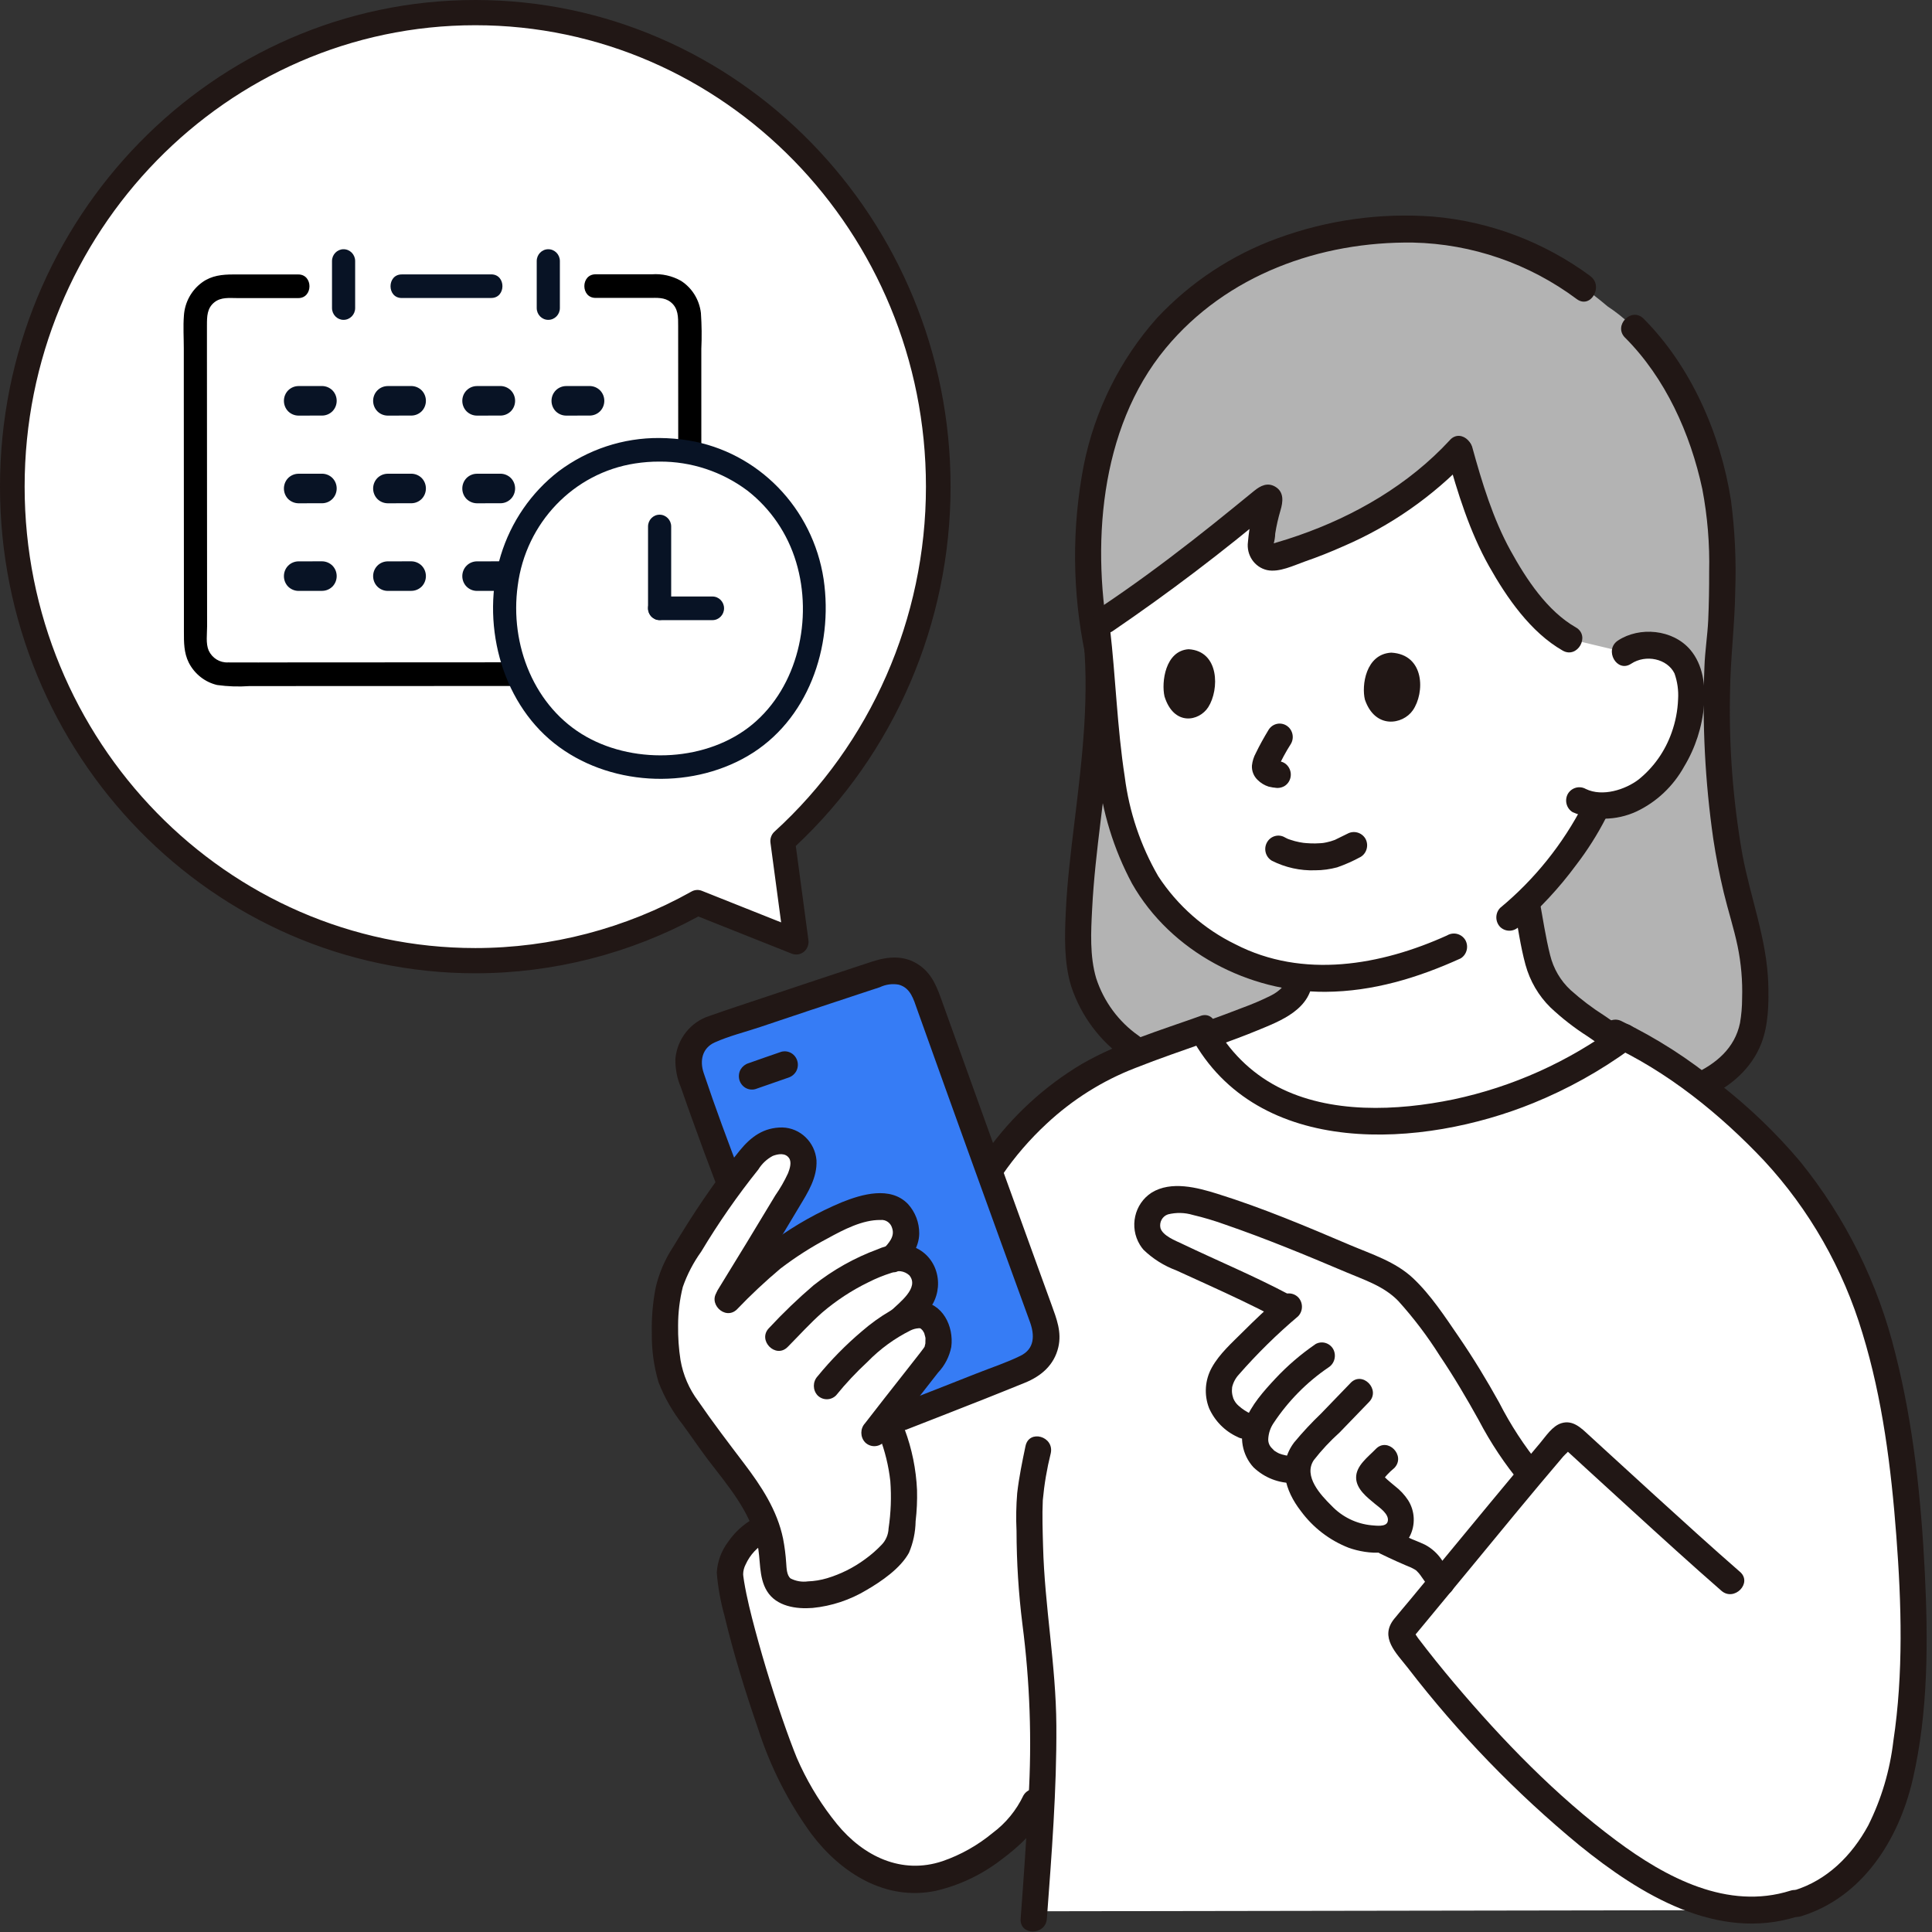 <svg width="52" height="52" viewBox="0 0 52 52" fill="none" xmlns="http://www.w3.org/2000/svg">
<rect x="0" y="0" width="52" height="52" fill="#333333" stroke="none"/>
<g clip-path="url(#clip0_1401_466)">
<path d="M45.39 29.372C47.165 28.746 47.212 27.641 47.237 26.997C47.272 26.205 47.167 25.414 46.928 24.659C46.633 23.623 46.096 21.521 46.231 17.819C46.382 16.752 46.359 15.199 46.345 14.601C46.287 12.184 45 9.376 43.273 8.25C41.193 6.494 39.3 6.082 37.408 6.178C34.725 6.316 32.567 7.377 31.121 9.122C30.286 10.128 29.686 11.592 29.456 12.896C29.23 14.408 29.257 15.948 29.536 17.45C29.756 20.355 28.873 23.405 29.047 25.782C29.1 26.538 29.452 27.451 30.462 28.186C30.462 28.186 34.032 29.323 35.562 29.323C37.639 29.323 45.389 29.372 45.389 29.372H45.39Z" fill="#B3B3B3"/>
<path d="M29.867 20.508C29.858 20.43 29.849 20.352 29.843 20.273C29.741 19.212 29.657 18.059 29.523 16.906L29.515 16.847L29.77 16.674C29.876 16.602 30.043 16.5 30.181 16.404C31.448 15.531 32.808 14.452 34.067 13.415C34.095 13.39 34.138 13.393 34.161 13.422C34.176 13.441 34.181 13.467 34.172 13.49C34.046 13.87 33.967 14.264 33.934 14.664C33.921 14.834 34.045 14.983 34.211 14.997C34.246 14.999 34.282 14.997 34.317 14.987C36.245 14.448 38.049 13.44 39.278 12.096C39.494 12.876 39.754 13.644 40.057 14.393C40.406 15.242 41.356 16.71 42.239 17.199L43.725 17.553C43.968 17.389 44.264 17.326 44.55 17.378C44.92 17.411 45.244 17.646 45.397 17.992C45.639 18.556 45.503 19.517 45.219 20.086C44.977 20.641 44.579 21.109 44.075 21.431C43.742 21.604 43.371 21.687 42.997 21.672C42.957 21.754 42.92 21.829 42.92 21.829C42.779 22.12 42.449 22.629 42.449 22.629C42.054 23.225 41.598 23.777 41.087 24.274C41.154 24.632 41.221 24.99 41.288 25.349C41.331 25.63 41.402 25.907 41.503 26.174C41.796 26.882 42.532 27.316 43.153 27.748L43.556 28.029C41.657 29.395 39.397 30.138 37.076 30.159C36.156 30.186 35.24 30.012 34.39 29.651C33.581 29.277 32.904 28.657 32.45 27.875C33.015 27.667 33.635 27.443 34.029 27.261C34.453 27.108 34.992 26.815 34.981 26.299C33.798 26.163 32.683 25.658 31.791 24.85C30.599 23.827 30.065 22.254 29.867 20.507L29.867 20.508Z" fill="white"/>
<path d="M43.739 9.088C44.821 10.171 45.497 11.665 45.818 13.164C45.958 13.898 46.019 14.646 46.002 15.394C46.003 15.826 45.996 16.258 45.977 16.69C45.957 17.111 45.889 17.531 45.875 17.952C45.813 19.496 45.893 21.043 46.112 22.572C46.185 23.058 46.28 23.541 46.394 24.02C46.511 24.505 46.666 24.979 46.768 25.467C46.863 25.929 46.904 26.401 46.889 26.873C46.889 27.096 46.87 27.317 46.832 27.536C46.691 28.212 46.192 28.629 45.584 28.912C45.418 29.014 45.361 29.234 45.458 29.406C45.559 29.574 45.771 29.631 45.94 29.536C46.583 29.236 47.136 28.771 47.404 28.089C47.6 27.588 47.609 27.004 47.593 26.472C47.555 25.284 47.115 24.166 46.898 23.007C46.644 21.566 46.532 20.101 46.564 18.637C46.574 17.727 46.691 16.825 46.704 15.913C46.734 15.095 46.695 14.276 46.589 13.465C46.311 11.678 45.511 9.854 44.237 8.577C43.912 8.252 43.413 8.762 43.738 9.088L43.739 9.088Z" fill="#211715"/>
<path d="M29.134 16.933C29.341 18.662 29.129 20.398 28.921 22.114C28.823 22.919 28.724 23.725 28.686 24.536C28.655 25.199 28.635 25.908 28.832 26.549C29.096 27.343 29.606 28.027 30.285 28.497C30.453 28.596 30.668 28.539 30.767 28.367C30.861 28.194 30.805 27.977 30.64 27.873C30.108 27.499 29.708 26.957 29.504 26.33C29.328 25.735 29.363 25.078 29.395 24.464C29.475 22.882 29.762 21.32 29.875 19.741C29.953 18.806 29.94 17.865 29.839 16.932C29.834 16.735 29.679 16.578 29.487 16.572C29.293 16.572 29.135 16.734 29.134 16.932L29.134 16.933Z" fill="#211715"/>
<path d="M34.229 23.165C34.593 23.349 34.995 23.439 35.401 23.424C35.599 23.424 35.797 23.396 35.989 23.345C36.207 23.269 36.419 23.175 36.622 23.064C36.79 22.963 36.846 22.742 36.749 22.57C36.647 22.403 36.435 22.346 36.266 22.44C36.178 22.481 36.092 22.526 36.005 22.568L35.942 22.599C35.847 22.645 35.973 22.591 35.919 22.609C35.883 22.62 35.85 22.634 35.815 22.644C35.78 22.654 35.743 22.663 35.707 22.671C35.688 22.675 35.67 22.679 35.651 22.682C35.643 22.684 35.58 22.694 35.625 22.687C35.67 22.68 35.606 22.689 35.599 22.69C35.579 22.692 35.559 22.693 35.538 22.695C35.492 22.698 35.447 22.701 35.401 22.701C35.318 22.702 35.235 22.699 35.153 22.692C35.132 22.691 35.111 22.688 35.091 22.686C35.055 22.683 35.06 22.683 35.093 22.687C35.053 22.681 35.012 22.674 34.972 22.667C34.891 22.651 34.811 22.63 34.733 22.603C34.715 22.597 34.697 22.591 34.68 22.585C34.672 22.582 34.614 22.561 34.659 22.579C34.704 22.596 34.65 22.573 34.642 22.569C34.623 22.56 34.603 22.55 34.585 22.54C34.417 22.439 34.201 22.498 34.103 22.67C34.004 22.843 34.061 23.063 34.23 23.165H34.229Z" fill="#211715"/>
<path d="M36.737 18.832C36.643 18.456 36.755 17.605 37.445 17.566C38.352 17.615 38.353 18.649 38.025 19.12C37.757 19.504 37.014 19.634 36.737 18.832Z" fill="#211715"/>
<path d="M31.343 18.745C31.256 18.367 31.36 17.515 31.992 17.474C32.823 17.523 32.822 18.56 32.521 19.032C32.275 19.419 31.594 19.55 31.343 18.745Z" fill="#211715"/>
<path d="M34.137 19.655C34.017 19.854 33.903 20.057 33.802 20.267C33.745 20.371 33.709 20.485 33.696 20.604C33.687 20.75 33.744 20.892 33.848 20.991C33.932 21.075 34.034 21.137 34.145 21.172C34.22 21.191 34.295 21.202 34.371 21.207L34.278 21.194L34.295 21.197C34.387 21.22 34.483 21.206 34.567 21.16C34.736 21.06 34.792 20.838 34.694 20.666C34.648 20.584 34.572 20.523 34.483 20.5C34.423 20.491 34.363 20.485 34.303 20.478L34.397 20.49C34.363 20.485 34.329 20.477 34.298 20.463L34.382 20.5C34.356 20.487 34.331 20.472 34.309 20.454L34.38 20.51C34.357 20.492 34.337 20.472 34.318 20.45L34.374 20.523C34.369 20.516 34.365 20.508 34.362 20.5L34.397 20.585C34.393 20.573 34.39 20.561 34.388 20.548L34.401 20.644C34.401 20.63 34.401 20.617 34.401 20.603L34.389 20.699C34.394 20.67 34.402 20.642 34.413 20.615L34.377 20.702C34.484 20.466 34.607 20.237 34.746 20.019C34.845 19.847 34.788 19.626 34.62 19.525C34.451 19.424 34.236 19.482 34.137 19.655Z" fill="#211715"/>
<path d="M40.874 24.947C41.449 24.455 41.967 23.898 42.419 23.285C42.725 22.887 42.995 22.461 43.225 22.012C43.319 21.839 43.263 21.622 43.099 21.518C42.93 21.42 42.715 21.477 42.616 21.648C42.062 22.724 41.3 23.672 40.376 24.437C40.24 24.578 40.24 24.806 40.376 24.948C40.515 25.084 40.735 25.084 40.875 24.948L40.874 24.947Z" fill="#211715"/>
<path d="M42.802 7.429C41.558 6.511 40.092 5.958 38.564 5.829C37.15 5.724 35.73 5.922 34.395 6.41C33.16 6.857 32.044 7.594 31.138 8.562C30.146 9.678 29.465 11.046 29.169 12.524C28.845 14.203 28.858 15.932 29.207 17.607C29.297 18.062 29.977 17.87 29.887 17.415C29.361 14.743 29.581 11.542 31.37 9.378C33.012 7.393 35.538 6.495 38.034 6.529C39.622 6.564 41.161 7.096 42.444 8.054C42.817 8.321 43.17 7.695 42.8 7.43L42.802 7.429Z" fill="#211715"/>
<path d="M38.955 25.174C37.166 25.986 35.066 26.352 33.251 25.416C32.411 25.008 31.693 24.376 31.175 23.585C30.699 22.763 30.392 21.85 30.272 20.903C30.068 19.583 30.029 18.233 29.875 16.906C29.869 16.709 29.715 16.55 29.523 16.545C29.329 16.546 29.171 16.708 29.17 16.906C29.32 18.203 29.381 19.513 29.553 20.807C29.665 21.849 29.976 22.86 30.468 23.78C31.515 25.624 33.622 26.707 35.675 26.695C36.948 26.687 38.156 26.322 39.313 25.796C39.48 25.694 39.536 25.474 39.44 25.302C39.339 25.134 39.127 25.077 38.957 25.172L38.955 25.174Z" fill="#211715"/>
<path d="M43.902 17.865C44.297 17.604 44.875 17.729 45.069 18.125C45.148 18.348 45.181 18.585 45.166 18.822C45.154 19.127 45.096 19.427 44.994 19.713C44.819 20.214 44.509 20.655 44.1 20.983C43.746 21.252 43.132 21.454 42.682 21.235C42.513 21.14 42.302 21.197 42.2 21.365C42.103 21.538 42.16 21.758 42.327 21.859C42.876 22.099 43.498 22.093 44.043 21.843C44.586 21.587 45.036 21.162 45.331 20.628C45.632 20.128 45.815 19.562 45.864 18.977C45.908 18.458 45.838 17.89 45.491 17.485C45.024 16.939 44.128 16.856 43.546 17.241C43.166 17.494 43.52 18.119 43.902 17.865Z" fill="#211715"/>
<path d="M38.948 12.238C39.228 13.256 39.558 14.314 40.076 15.236C40.557 16.092 41.2 17.02 42.06 17.511C42.457 17.738 42.812 17.114 42.415 16.887C41.644 16.447 41.08 15.589 40.656 14.819C40.185 13.965 39.888 12.987 39.629 12.047C39.505 11.6 38.824 11.79 38.949 12.239L38.948 12.238Z" fill="#211715"/>
<path d="M39.025 11.844C37.914 13.048 36.462 13.888 34.938 14.416C34.749 14.482 34.558 14.543 34.366 14.599C34.318 14.616 34.27 14.629 34.221 14.64C34.14 14.653 34.288 14.64 34.274 14.658C34.303 14.561 34.32 14.46 34.323 14.359C34.356 14.149 34.404 13.942 34.464 13.738C34.533 13.508 34.566 13.245 34.326 13.101C34.114 12.975 33.925 13.074 33.754 13.213C33.57 13.364 33.387 13.514 33.202 13.663C32.832 13.965 32.459 14.262 32.082 14.556C31.271 15.188 30.446 15.795 29.592 16.363C29.213 16.616 29.566 17.241 29.947 16.987C31.457 15.957 32.915 14.851 34.316 13.671L34.16 13.763L34.202 13.748H34.014L34.053 13.761L33.843 13.595L33.867 13.628L33.819 13.446C33.801 13.533 33.775 13.617 33.74 13.699C33.717 13.789 33.697 13.88 33.678 13.97C33.637 14.173 33.607 14.377 33.589 14.583C33.541 14.936 33.764 15.267 34.103 15.344C34.429 15.414 34.822 15.218 35.126 15.111C35.472 14.992 35.814 14.855 36.149 14.706C37.418 14.163 38.566 13.363 39.524 12.353C39.836 12.015 39.338 11.504 39.025 11.842V11.844Z" fill="#211715"/>
<path d="M40.756 24.427C40.852 24.938 40.922 25.466 41.059 25.968C41.179 26.404 41.41 26.801 41.73 27.115C42.037 27.404 42.37 27.664 42.725 27.89C43.151 28.18 43.572 28.478 43.995 28.772C44.372 29.034 44.725 28.409 44.351 28.148C43.962 27.877 43.573 27.603 43.182 27.336C42.86 27.132 42.556 26.902 42.272 26.647C42.002 26.397 41.811 26.07 41.722 25.708C41.6 25.225 41.528 24.725 41.437 24.235C41.351 23.78 40.672 23.972 40.757 24.427L40.756 24.427Z" fill="#211715"/>
<path d="M34.627 26.299C34.629 26.396 34.592 26.489 34.526 26.559C34.432 26.659 34.322 26.74 34.2 26.799C33.953 26.922 33.699 27.03 33.441 27.124C32.809 27.373 32.164 27.585 31.536 27.845C31.352 27.902 31.244 28.098 31.289 28.289C31.342 28.481 31.535 28.594 31.723 28.542C32.421 28.253 33.142 28.024 33.84 27.735C34.457 27.48 35.325 27.165 35.331 26.3C35.335 25.835 34.629 25.835 34.626 26.3H34.627V26.299Z" fill="#211715"/>
<path d="M48.716 32.191C50.401 34.566 50.929 37.072 51.255 39.894C51.62 43.053 51.656 46.997 50.767 48.958C50.352 49.872 49.617 50.864 48.386 51.228C48.034 51.341 47.669 51.402 47.301 51.411L27.839 51.442C27.942 50.047 28.022 48.789 28.055 47.995L27.85 48.508C27.477 49.443 25.805 50.609 24.603 50.595C23.806 50.565 23.053 50.211 22.509 49.613C21.973 49.012 21.529 48.333 21.189 47.598C20.728 46.565 19.692 43.294 19.643 42.272C19.746 41.808 20.043 41.413 20.453 41.19L25.791 33.017C26.402 31.783 26.872 30.99 27.892 30.017C29.216 28.755 30.216 28.475 32.355 27.711C32.806 28.569 33.52 29.253 34.389 29.653C35.238 30.015 36.154 30.189 37.074 30.162C39.463 30.14 41.784 29.354 43.715 27.915C45.338 28.717 47.272 30.353 48.272 31.602C48.429 31.798 48.577 31.994 48.716 32.191V32.191Z" fill="white"/>
<path d="M32.312 27.344C31.237 27.728 30.119 28.062 29.121 28.635C28.114 29.234 27.238 30.04 26.549 31.002C26.145 31.58 25.789 32.193 25.487 32.834C25.282 33.248 25.89 33.614 26.096 33.198C26.354 32.655 26.648 32.13 26.975 31.627C27.32 31.125 27.719 30.663 28.164 30.25C28.863 29.596 29.675 29.085 30.56 28.744C31.199 28.49 31.851 28.27 32.498 28.04C32.924 27.888 32.741 27.19 32.311 27.343L32.312 27.344Z" fill="#211715"/>
<path d="M43.298 28.113C44.863 28.829 46.291 29.979 47.477 31.236C48.701 32.556 49.609 34.149 50.13 35.889C50.669 37.648 50.901 39.508 51.04 41.34C51.179 43.164 51.234 45.045 50.96 46.859C50.867 47.652 50.639 48.422 50.283 49.133C49.84 49.947 49.176 50.607 48.29 50.88C47.856 51.013 48.041 51.71 48.477 51.576C50.12 51.07 51.103 49.53 51.482 47.892C51.901 46.081 51.898 44.159 51.806 42.311C51.708 40.348 51.501 38.349 51.017 36.444C50.551 34.541 49.673 32.771 48.45 31.261C47.797 30.488 47.067 29.788 46.271 29.17C45.467 28.505 44.588 27.94 43.654 27.489C43.485 27.395 43.273 27.452 43.172 27.619C43.075 27.792 43.131 28.012 43.298 28.113Z" fill="#211715"/>
<path d="M20.275 40.878C20.006 41.029 19.774 41.241 19.598 41.499C19.417 41.738 19.31 42.026 19.292 42.328C19.324 42.724 19.395 43.116 19.502 43.498C19.745 44.516 20.056 45.52 20.397 46.509C20.725 47.537 21.213 48.503 21.845 49.369C22.644 50.424 23.843 51.171 25.186 50.892C25.826 50.743 26.426 50.458 26.95 50.054C27.426 49.7 27.918 49.257 28.154 48.69C28.247 48.517 28.191 48.301 28.028 48.196C27.859 48.097 27.645 48.155 27.545 48.326C27.354 48.726 27.071 49.071 26.719 49.333C26.316 49.666 25.86 49.924 25.369 50.093C24.27 50.462 23.24 49.966 22.526 49.093C22.138 48.616 21.81 48.093 21.546 47.534C21.456 47.344 21.433 47.283 21.366 47.111C21.298 46.935 21.232 46.758 21.169 46.581C20.852 45.69 20.57 44.784 20.325 43.87C20.21 43.44 20.1 43.005 20.027 42.565C20.02 42.517 20.012 42.469 20.006 42.42C20.014 42.486 20.002 42.392 20.002 42.372C20.003 42.281 20.026 42.191 20.068 42.11C20.186 41.849 20.384 41.635 20.633 41.502C21.03 41.277 20.675 40.653 20.277 40.878H20.275Z" fill="#211715"/>
<path d="M27.602 38.919C27.514 39.339 27.427 39.76 27.378 40.187C27.35 40.525 27.344 40.865 27.36 41.204C27.362 42.045 27.414 42.884 27.519 43.719C27.72 45.27 27.776 46.838 27.683 48.4C27.628 49.48 27.552 50.561 27.471 51.64C27.437 52.104 28.143 52.101 28.177 51.64C28.305 49.91 28.443 48.176 28.432 46.44C28.422 44.82 28.116 43.233 28.074 41.614C28.063 41.204 28.048 40.789 28.067 40.379C28.106 39.951 28.178 39.528 28.282 39.112C28.377 38.658 27.697 38.465 27.602 38.92L27.602 38.919Z" fill="#211715"/>
<path d="M32.076 32.327C31.816 32.266 31.544 32.276 31.288 32.355C31.049 32.453 30.887 32.686 30.875 32.95C30.866 33.175 30.976 33.387 31.162 33.507C31.354 33.647 31.562 33.764 31.781 33.854C32.603 34.231 33.83 34.776 34.64 35.219C34.156 35.647 33.693 36.096 33.249 36.569C33.025 36.808 32.812 37.06 32.806 37.392C32.797 37.907 33.094 38.233 33.811 38.506C33.77 38.765 33.755 38.917 33.904 39.131C34.09 39.401 34.379 39.557 34.917 39.555C34.924 39.833 35.019 40.1 35.188 40.316C35.704 41.019 36.305 41.454 37.144 41.418C37.445 41.559 37.796 41.731 37.988 41.806C38.115 41.85 38.236 41.913 38.346 41.994C38.445 42.086 38.53 42.193 38.6 42.31C38.668 42.411 38.737 42.501 38.804 42.584C39.545 41.686 40.495 40.534 41.199 39.69C41.13 39.613 41.06 39.528 40.986 39.437C40.551 38.894 40.233 38.26 39.887 37.649C39.407 36.804 38.869 35.995 38.277 35.228C38.072 34.939 37.826 34.681 37.549 34.464C37.274 34.294 36.983 34.154 36.679 34.045C35.39 33.491 33.944 32.895 32.757 32.507C32.534 32.432 32.306 32.371 32.075 32.327L32.076 32.327Z" fill="white"/>
<path d="M32.062 27.91C33.854 31.212 38.303 30.897 41.269 29.689C42.197 29.311 43.079 28.821 43.893 28.226C44.057 28.122 44.113 27.905 44.02 27.732C43.92 27.562 43.706 27.504 43.537 27.602C42.217 28.577 40.71 29.254 39.117 29.591C37.602 29.903 35.798 29.986 34.384 29.249C33.659 28.87 33.062 28.276 32.671 27.544C32.45 27.137 31.841 27.501 32.062 27.908V27.91Z" fill="#211715"/>
<path d="M37.14 41.812C37.29 41.884 37.44 41.956 37.592 42.024C37.673 42.06 37.754 42.096 37.836 42.131C37.864 42.143 37.891 42.153 37.918 42.165C37.938 42.172 37.957 42.181 37.977 42.189C38.023 42.206 37.899 42.151 37.975 42.189C38.009 42.206 38.043 42.222 38.076 42.242C38.09 42.251 38.104 42.262 38.118 42.269C38.154 42.289 38.07 42.223 38.117 42.268C38.144 42.294 38.17 42.321 38.195 42.35C38.201 42.357 38.206 42.363 38.211 42.37C38.228 42.39 38.222 42.382 38.194 42.347C38.196 42.358 38.218 42.379 38.224 42.388C38.332 42.542 38.438 42.696 38.556 42.842C38.694 42.982 38.917 42.982 39.055 42.842C39.188 42.698 39.188 42.474 39.055 42.33C39.043 42.315 38.996 42.235 38.977 42.231C38.99 42.234 39.016 42.285 38.985 42.241C38.972 42.223 38.958 42.205 38.945 42.186C38.897 42.119 38.853 42.048 38.804 41.982C38.689 41.811 38.535 41.672 38.354 41.576C38.266 41.533 38.174 41.497 38.083 41.459L38.041 41.442C37.99 41.422 38.039 41.442 38.061 41.452C38.03 41.437 38 41.424 37.969 41.411C37.81 41.339 37.653 41.264 37.495 41.188C37.326 41.092 37.114 41.149 37.013 41.318C36.916 41.491 36.973 41.711 37.14 41.812V41.812Z" fill="#211715"/>
<path d="M34.676 34.832C33.741 34.337 32.767 33.932 31.814 33.476C31.641 33.393 31.299 33.264 31.234 33.055C31.197 32.896 31.285 32.735 31.436 32.685C31.658 32.63 31.889 32.635 32.108 32.701C32.398 32.769 32.684 32.855 32.965 32.956C34.068 33.336 35.149 33.782 36.223 34.238C36.722 34.451 37.249 34.615 37.637 35.018C38.05 35.475 38.422 35.967 38.751 36.489C39.128 37.048 39.471 37.63 39.799 38.221C40.121 38.837 40.507 39.416 40.95 39.947C41.252 40.294 41.75 39.782 41.449 39.436C41.025 38.916 40.656 38.35 40.35 37.75C40.015 37.146 39.657 36.556 39.267 35.987C38.895 35.444 38.511 34.853 38.03 34.401C37.555 33.956 36.923 33.759 36.338 33.511C35.167 33.012 33.983 32.511 32.768 32.132C32.225 31.962 31.523 31.776 30.997 32.099C30.53 32.399 30.389 33.029 30.682 33.507C30.71 33.552 30.742 33.596 30.776 33.636C31.029 33.881 31.329 34.069 31.656 34.191C31.942 34.321 32.229 34.451 32.516 34.583C33.123 34.861 33.729 35.142 34.319 35.455C34.722 35.668 35.08 35.045 34.675 34.832H34.676Z" fill="#211715"/>
<path d="M34.441 34.917C34.102 35.217 33.773 35.526 33.453 35.846C33.161 36.138 32.82 36.439 32.617 36.807C32.431 37.14 32.403 37.542 32.542 37.9C32.696 38.246 32.969 38.522 33.309 38.676C33.478 38.772 33.69 38.715 33.791 38.547C33.888 38.374 33.831 38.154 33.664 38.052C33.547 37.997 33.436 37.925 33.339 37.838C33.276 37.785 33.227 37.716 33.195 37.639C33.185 37.609 33.177 37.579 33.17 37.549C33.166 37.532 33.158 37.465 33.163 37.512C33.155 37.454 33.156 37.394 33.163 37.336C33.193 37.208 33.256 37.091 33.344 36.996C33.837 36.433 34.37 35.908 34.94 35.427C35.076 35.285 35.076 35.057 34.94 34.916C34.801 34.778 34.58 34.778 34.441 34.916V34.917Z" fill="#211715"/>
<path d="M35.402 36.181C35.013 36.448 34.652 36.758 34.328 37.104C34.02 37.434 33.669 37.823 33.512 38.257C33.346 38.677 33.433 39.158 33.735 39.49C34.029 39.773 34.421 39.926 34.825 39.916C35.02 39.916 35.178 39.755 35.178 39.555C35.178 39.356 35.02 39.194 34.825 39.194C34.684 39.194 34.542 39.166 34.41 39.114C34.452 39.131 34.397 39.105 34.382 39.097C34.358 39.082 34.333 39.068 34.309 39.052C34.228 38.996 34.348 39.093 34.279 39.025C34.26 39.007 34.241 38.987 34.222 38.967C34.163 38.905 34.131 38.82 34.135 38.733C34.142 38.58 34.191 38.432 34.276 38.306C34.669 37.712 35.172 37.201 35.757 36.804C35.921 36.7 35.976 36.483 35.883 36.31C35.784 36.139 35.569 36.081 35.401 36.18L35.402 36.181Z" fill="#211715"/>
<path d="M36.351 37.222L35.555 38.047C35.3 38.291 35.059 38.55 34.833 38.822C34.378 39.424 34.586 40.121 35.011 40.668C35.341 41.117 35.79 41.461 36.304 41.66C36.814 41.84 37.629 41.913 37.942 41.354C38.102 41.045 38.085 40.672 37.9 40.379C37.805 40.234 37.686 40.107 37.55 40.002C37.48 39.943 37.406 39.885 37.337 39.822C37.313 39.8 37.29 39.778 37.267 39.755C37.243 39.733 37.218 39.706 37.196 39.68C37.157 39.631 37.161 39.647 37.208 39.727L37.16 39.91C37.264 39.761 37.388 39.626 37.529 39.511C37.847 39.179 37.349 38.668 37.029 39C36.826 39.212 36.493 39.449 36.5 39.777C36.507 40.08 36.795 40.3 37.004 40.474C37.12 40.571 37.408 40.758 37.349 40.957C37.304 41.106 37.033 41.061 36.921 41.054C36.509 41.016 36.123 40.828 35.836 40.524C35.548 40.24 35.074 39.732 35.36 39.301C35.57 39.032 35.802 38.783 36.055 38.556L36.85 37.733C37.169 37.401 36.671 36.89 36.351 37.221V37.222Z" fill="#211715"/>
<path d="M46.831 42.306C46.059 41.633 45.301 40.943 44.543 40.253C44.135 39.881 43.728 39.508 43.321 39.136L42.761 38.623C42.553 38.432 42.334 38.211 42.026 38.305C41.781 38.38 41.61 38.653 41.45 38.842C41.244 39.085 41.039 39.329 40.836 39.574C40.332 40.179 39.83 40.785 39.329 41.393C38.873 41.945 38.417 42.496 37.962 43.048C37.817 43.222 37.67 43.394 37.527 43.569C37.12 44.07 37.58 44.491 37.891 44.89C39.25 46.655 40.8 48.258 42.509 49.666C44.146 50.993 46.222 52.265 48.379 51.583C48.81 51.447 48.627 50.749 48.191 50.887C46.501 51.422 44.839 50.537 43.498 49.536C41.884 48.334 40.448 46.851 39.145 45.309C38.81 44.912 38.482 44.505 38.167 44.09C38.152 44.07 38.065 43.93 38.048 43.932L38.013 44.094L38.026 44.079C38.054 44.065 38.087 44.007 38.107 43.983C38.172 43.905 38.238 43.827 38.302 43.748C38.699 43.271 39.094 42.792 39.489 42.312C40.347 41.272 41.199 40.227 42.076 39.2C42.111 39.158 42.275 39.019 42.279 38.964L42.117 38.998L42.213 39.086L42.361 39.221L42.665 39.501C43.087 39.888 43.51 40.275 43.934 40.661C44.727 41.385 45.522 42.109 46.332 42.816C46.676 43.115 47.177 42.607 46.831 42.305L46.831 42.306Z" fill="#211715"/>
<path d="M19.612 31.768C19.269 30.865 18.862 29.751 18.576 28.91C18.409 28.417 18.663 27.879 19.145 27.708C19.148 27.706 19.153 27.705 19.157 27.703C20.505 27.242 22.458 26.594 23.757 26.166C24.229 26.01 24.736 26.264 24.906 26.741C25.648 28.822 27.341 33.515 28.11 35.62C28.285 36.102 28.053 36.638 27.587 36.828C26.553 37.253 24.743 37.956 24.291 38.132L19.612 31.767V31.768Z" fill="#367CF5"/>
<path d="M19.953 31.672C19.601 30.747 19.253 29.817 18.939 28.877C18.829 28.547 18.9 28.209 19.237 28.057C19.623 27.883 20.056 27.778 20.457 27.643C21.348 27.343 22.24 27.046 23.132 26.752L23.681 26.571C23.84 26.495 24.018 26.471 24.19 26.502C24.509 26.59 24.587 26.893 24.687 27.174C25.689 29.979 26.701 32.782 27.721 35.581C27.851 35.939 27.849 36.304 27.467 36.491C27.088 36.678 26.674 36.812 26.281 36.968C25.587 37.243 24.893 37.515 24.198 37.785C24.014 37.843 23.906 38.037 23.951 38.229C24.005 38.421 24.198 38.533 24.385 38.482C25.06 38.22 25.734 37.955 26.408 37.689C26.801 37.534 27.193 37.376 27.585 37.217C28.018 37.041 28.372 36.746 28.485 36.26C28.58 35.851 28.439 35.496 28.303 35.12C28.182 34.787 28.06 34.452 27.939 34.118C27.644 33.308 27.351 32.496 27.058 31.685C26.495 30.125 25.934 28.565 25.374 27.004C25.235 26.615 25.114 26.25 24.771 25.997C24.367 25.7 23.913 25.736 23.464 25.884C22.513 26.197 21.563 26.513 20.613 26.831C20.105 27.001 19.596 27.167 19.092 27.345C18.591 27.505 18.231 27.955 18.179 28.49C18.171 28.757 18.221 29.022 18.326 29.265C18.424 29.549 18.524 29.832 18.626 30.114C18.836 30.699 19.051 31.282 19.273 31.863C19.329 32.051 19.519 32.163 19.706 32.116C19.894 32.062 20.003 31.864 19.953 31.672H19.953Z" fill="#211715"/>
<path d="M20.377 30.967C20.561 30.79 20.806 30.697 21.058 30.707C21.357 30.718 21.6 30.955 21.627 31.259C21.621 31.488 21.557 31.712 21.442 31.909C20.838 32.917 20.098 34.142 19.546 35.028C20.234 34.35 20.717 33.838 21.385 33.458C22.025 33.027 22.75 32.63 23.433 32.501C23.78 32.436 24.098 32.481 24.26 32.756C24.426 32.995 24.433 33.313 24.277 33.559C24.202 33.67 24.119 33.776 24.028 33.874C24.306 33.798 24.601 33.901 24.775 34.136C24.961 34.418 24.935 34.793 24.713 35.045C24.604 35.18 24.384 35.381 24.207 35.562C24.551 35.373 24.852 35.291 25.102 35.578C25.291 35.839 25.316 36.188 25.164 36.474C24.732 37.04 24.357 37.502 23.849 38.155C24.357 39.379 24.415 40.09 24.253 41.269C24.243 41.412 24.199 41.549 24.126 41.67C23.527 42.389 22.414 43.019 21.497 42.913C21.328 42.907 21.164 42.845 21.031 42.739C20.825 42.549 20.823 42.227 20.8 41.944C20.685 40.509 19.781 39.739 18.965 38.565C18.799 38.266 18.177 37.621 18.008 36.911C17.909 36.404 17.877 35.885 17.912 35.369C17.92 34.939 18.017 34.515 18.197 34.125C18.817 33.034 19.527 31.999 20.32 31.031C20.339 31.008 20.359 30.987 20.379 30.966L20.377 30.967Z" fill="white"/>
<path d="M20.333 29.313C20.627 29.209 20.921 29.108 21.215 29.006C21.303 28.979 21.378 28.92 21.426 28.84C21.525 28.668 21.467 28.447 21.3 28.346C21.218 28.297 21.12 28.284 21.028 28.309C20.733 28.411 20.439 28.512 20.145 28.617C20.058 28.644 19.983 28.703 19.935 28.782C19.887 28.866 19.875 28.967 19.899 29.061C19.924 29.152 19.982 29.229 20.061 29.277C20.143 29.326 20.241 29.339 20.333 29.313Z" fill="#211715"/>
<path d="M19.838 35.239C20.208 34.852 20.599 34.486 21.007 34.143C21.41 33.836 21.837 33.562 22.284 33.327C22.697 33.1 23.218 32.827 23.701 32.836C23.842 32.821 23.974 32.914 24.012 33.055C24.091 33.286 23.916 33.458 23.778 33.618C23.477 33.964 23.974 34.477 24.277 34.129C24.507 33.863 24.735 33.579 24.741 33.204C24.744 32.907 24.634 32.62 24.435 32.403C23.964 31.919 23.199 32.141 22.657 32.359C22.021 32.625 21.416 32.964 20.854 33.37C20.313 33.779 19.806 34.234 19.339 34.729C19.012 35.052 19.511 35.562 19.838 35.24V35.239Z" fill="#211715"/>
<path d="M21.2 36.254C21.509 35.943 21.803 35.615 22.132 35.325C22.509 35.003 22.924 34.731 23.367 34.515C23.569 34.412 23.778 34.327 23.994 34.259C24.151 34.179 24.341 34.204 24.473 34.324C24.759 34.662 24.191 35.069 23.982 35.28C23.657 35.606 24.157 36.116 24.482 35.791C24.722 35.589 24.933 35.353 25.108 35.09C25.263 34.809 25.291 34.472 25.182 34.169C25.073 33.866 24.832 33.633 24.53 33.541C24.226 33.466 23.907 33.495 23.621 33.625C23.001 33.853 22.419 34.18 21.898 34.593C21.478 34.952 21.077 35.337 20.7 35.743C20.376 36.069 20.875 36.581 21.199 36.255L21.2 36.254Z" fill="#211715"/>
<path d="M22.503 37.557C22.763 37.236 23.047 36.934 23.349 36.654C23.688 36.306 24.081 36.02 24.512 35.806C24.579 35.774 24.651 35.755 24.725 35.75C24.767 35.752 24.754 35.743 24.79 35.766C24.789 35.766 24.839 35.813 24.853 35.832C24.813 35.781 24.881 35.892 24.873 35.872C24.873 35.872 24.897 35.953 24.902 35.979C24.909 36 24.912 36.022 24.909 36.044C24.909 36.061 24.904 36.188 24.909 36.147C24.905 36.174 24.881 36.258 24.887 36.245C24.888 36.242 24.875 36.265 24.857 36.29C24.796 36.375 24.729 36.457 24.665 36.54C24.539 36.702 24.412 36.864 24.284 37.026C23.949 37.452 23.613 37.878 23.282 38.308C23.15 38.451 23.15 38.675 23.282 38.819C23.421 38.959 23.643 38.959 23.782 38.819C24.122 38.377 24.467 37.94 24.812 37.502C24.957 37.317 25.103 37.131 25.247 36.945C25.429 36.754 25.552 36.514 25.604 36.253C25.676 35.693 25.369 35.07 24.766 35.03C24.477 35.037 24.195 35.126 23.952 35.288C23.685 35.444 23.434 35.626 23.2 35.829C22.766 36.196 22.365 36.603 22.004 37.045C21.872 37.189 21.872 37.413 22.004 37.556C22.143 37.696 22.365 37.696 22.504 37.556L22.503 37.557Z" fill="#211715"/>
<path d="M19.933 35.075C20.468 34.214 20.995 33.347 21.515 32.475C21.745 32.093 21.998 31.698 21.976 31.229C21.934 30.738 21.538 30.358 21.057 30.346C20.559 30.343 20.216 30.592 19.91 30.967C19.57 31.385 19.248 31.819 18.945 32.264C18.655 32.687 18.383 33.123 18.117 33.562C17.896 33.897 17.736 34.27 17.646 34.664C17.568 35.068 17.534 35.478 17.544 35.89C17.538 36.335 17.599 36.778 17.725 37.204C17.886 37.618 18.107 38.004 18.38 38.35C18.611 38.663 18.825 38.984 19.06 39.294C19.587 39.984 20.18 40.663 20.382 41.539C20.479 41.961 20.41 42.445 20.643 42.824C20.897 43.238 21.433 43.313 21.871 43.278C22.383 43.228 22.879 43.063 23.323 42.796C23.726 42.561 24.232 42.216 24.465 41.793C24.579 41.525 24.639 41.236 24.644 40.944C24.677 40.665 24.689 40.385 24.682 40.105C24.657 39.547 24.545 38.995 24.35 38.474C24.195 38.04 23.513 38.227 23.67 38.665C23.818 39.05 23.917 39.453 23.963 39.864C23.995 40.289 23.979 40.716 23.916 41.138C23.91 41.305 23.842 41.463 23.726 41.581C23.592 41.721 23.445 41.85 23.288 41.963C22.977 42.193 22.629 42.367 22.261 42.478C22.092 42.528 21.919 42.557 21.744 42.563C21.585 42.585 21.422 42.558 21.278 42.484C21.172 42.395 21.171 42.204 21.161 42.076C21.147 41.855 21.119 41.633 21.077 41.415C20.919 40.646 20.489 39.998 20.026 39.388C19.606 38.834 19.184 38.282 18.791 37.709C18.549 37.386 18.385 37.008 18.316 36.607C18.268 36.299 18.247 35.989 18.251 35.678C18.251 35.327 18.293 34.978 18.378 34.638C18.497 34.298 18.664 33.979 18.873 33.688C19.336 32.916 19.849 32.178 20.41 31.478C20.506 31.322 20.64 31.196 20.8 31.111C20.945 31.056 21.14 31.023 21.24 31.174C21.314 31.287 21.254 31.463 21.211 31.576C21.114 31.786 20.999 31.986 20.867 32.175C20.358 33.023 19.844 33.867 19.325 34.709C19.081 35.102 19.691 35.465 19.934 35.073L19.933 35.075Z" fill="#211715"/>
<path d="M25.253 13.098C25.253 6.052 19.674 0.34 12.792 0.34C5.911 0.34 0.332 6.052 0.332 13.098C0.332 20.144 5.911 25.856 12.792 25.856C14.96 25.856 16.997 25.289 18.772 24.293L21.429 25.351L21.065 22.637C23.634 20.3 25.253 16.892 25.253 13.098H25.253Z" fill="white"/>
<path d="M12.793 26.196C5.738 26.196 0 20.32 0 13.098C0 5.876 5.738 0 12.793 0C19.847 0 25.585 5.875 25.585 13.098C25.585 16.775 24.069 20.289 21.419 22.769L21.759 25.305C21.774 25.424 21.728 25.544 21.636 25.618C21.544 25.692 21.419 25.711 21.31 25.668L18.795 24.667C16.958 25.668 14.886 26.196 12.793 26.196ZM12.793 0.679C6.104 0.679 0.663 6.25 0.663 13.098C0.663 19.946 6.104 25.517 12.793 25.517C14.827 25.517 16.84 24.99 18.613 23.995C18.699 23.947 18.801 23.94 18.892 23.977L21.024 24.826L20.737 22.683C20.722 22.571 20.763 22.458 20.846 22.383C23.436 20.027 24.922 16.642 24.922 13.098C24.922 6.251 19.481 0.679 12.793 0.679Z" fill="#211715"/>
</g>
<g clip-path="url(#clip1_1401_466)">
<path d="M8.028 7.705H6.098C5.634 7.705 5.258 8.089 5.258 8.562C5.258 8.562 5.258 8.563 5.258 8.563C5.259 11.095 5.261 15.454 5.262 17.292C5.262 17.765 5.638 18.149 6.101 18.149H6.102C9.196 18.148 14.68 18.145 17.729 18.143C18.192 18.143 18.568 17.76 18.568 17.287C18.568 17.287 18.568 17.286 18.568 17.285C18.567 14.579 18.565 10.976 18.565 8.558C18.565 8.085 18.189 7.701 17.726 7.701C17.726 7.701 17.725 7.701 17.725 7.701H16.03" fill="white"/>
<path d="M13.223 7.385L10.812 7.386C10.412 7.386 10.41 8.021 10.812 8.021L13.222 8.02C13.623 8.02 13.624 7.385 13.222 7.385H13.223Z" fill="#081325"/>
<path d="M8.673 10.39L8.03 10.391C7.928 10.392 7.829 10.434 7.755 10.508C7.604 10.663 7.604 10.914 7.755 11.07C7.829 11.143 7.928 11.185 8.03 11.186L8.673 11.185C8.776 11.184 8.875 11.142 8.948 11.069C9.1 10.914 9.1 10.662 8.948 10.507C8.875 10.434 8.776 10.392 8.673 10.39Z" fill="#081325"/>
<path d="M11.075 10.39L10.432 10.391C10.329 10.392 10.23 10.434 10.157 10.508C10.005 10.663 10.005 10.914 10.157 11.07C10.23 11.143 10.329 11.185 10.432 11.186L11.075 11.185C11.178 11.184 11.276 11.142 11.35 11.069C11.501 10.914 11.501 10.662 11.35 10.507C11.276 10.434 11.178 10.392 11.075 10.39Z" fill="#081325"/>
<path d="M13.475 10.39L12.832 10.391C12.729 10.392 12.631 10.434 12.557 10.508C12.405 10.663 12.405 10.914 12.557 11.07C12.631 11.143 12.729 11.185 12.832 11.186L13.475 11.185C13.578 11.184 13.676 11.142 13.75 11.069C13.902 10.914 13.902 10.662 13.75 10.507C13.676 10.434 13.578 10.392 13.475 10.39Z" fill="#081325"/>
<path d="M15.876 10.39L15.234 10.391C15.131 10.392 15.032 10.434 14.958 10.508C14.806 10.663 14.806 10.914 14.958 11.07C15.032 11.143 15.131 11.185 15.234 11.186L15.876 11.185C15.979 11.184 16.078 11.142 16.151 11.069C16.303 10.914 16.303 10.662 16.151 10.507C16.078 10.434 15.979 10.392 15.876 10.39Z" fill="#081325"/>
<path d="M8.673 12.75L8.03 12.751C7.928 12.752 7.829 12.794 7.755 12.867C7.604 13.023 7.604 13.274 7.755 13.43C7.829 13.502 7.928 13.544 8.03 13.546L8.673 13.545C8.776 13.544 8.875 13.502 8.948 13.428C9.1 13.273 9.1 13.021 8.948 12.866C8.875 12.793 8.776 12.752 8.673 12.75Z" fill="#081325"/>
<path d="M11.075 12.75L10.432 12.751C10.329 12.752 10.23 12.794 10.157 12.867C10.005 13.023 10.005 13.274 10.157 13.43C10.23 13.503 10.329 13.544 10.432 13.546L11.075 13.545C11.178 13.544 11.276 13.502 11.35 13.428C11.501 13.273 11.501 13.021 11.35 12.866C11.276 12.793 11.178 12.752 11.075 12.75Z" fill="#081325"/>
<path d="M13.475 12.75L12.832 12.751C12.729 12.752 12.631 12.794 12.557 12.867C12.405 13.023 12.405 13.274 12.557 13.43C12.631 13.502 12.729 13.544 12.832 13.546L13.475 13.545C13.578 13.544 13.676 13.502 13.75 13.428C13.902 13.273 13.902 13.021 13.75 12.866C13.676 12.793 13.578 12.752 13.475 12.75Z" fill="#081325"/>
<path d="M15.876 12.75L15.234 12.751C15.131 12.752 15.032 12.794 14.958 12.867C14.806 13.023 14.806 13.274 14.958 13.43C15.032 13.502 15.131 13.544 15.234 13.546L15.876 13.545C15.979 13.544 16.078 13.502 16.151 13.428C16.303 13.273 16.303 13.021 16.151 12.866C16.078 12.793 15.979 12.752 15.876 12.75Z" fill="#081325"/>
<path d="M8.673 15.108L8.03 15.109C7.928 15.111 7.829 15.152 7.755 15.226C7.604 15.381 7.604 15.633 7.755 15.788C7.829 15.861 7.928 15.903 8.03 15.904L8.673 15.903C8.776 15.902 8.875 15.86 8.948 15.787C9.1 15.632 9.1 15.38 8.948 15.225C8.875 15.152 8.776 15.11 8.673 15.108Z" fill="#081325"/>
<path d="M11.075 15.108L10.432 15.109C10.329 15.111 10.23 15.152 10.157 15.226C10.005 15.381 10.005 15.633 10.157 15.788C10.23 15.861 10.329 15.903 10.432 15.904L11.075 15.903C11.178 15.902 11.276 15.86 11.35 15.787C11.501 15.632 11.501 15.38 11.35 15.225C11.276 15.152 11.178 15.11 11.075 15.108Z" fill="#081325"/>
<path d="M13.475 15.108L12.832 15.109C12.729 15.111 12.631 15.152 12.557 15.226C12.405 15.381 12.405 15.633 12.557 15.788C12.631 15.861 12.729 15.903 12.832 15.904L13.475 15.903C13.578 15.902 13.676 15.86 13.75 15.787C13.902 15.632 13.902 15.38 13.75 15.225C13.676 15.152 13.578 15.11 13.475 15.108Z" fill="#081325"/>
<path d="M15.876 15.108L15.234 15.109C15.131 15.111 15.032 15.152 14.958 15.226C14.806 15.381 14.806 15.633 14.958 15.788C15.032 15.861 15.131 15.903 15.234 15.904L15.876 15.903C15.979 15.902 16.078 15.86 16.151 15.787C16.303 15.632 16.303 15.38 16.151 15.225C16.078 15.152 15.979 15.11 15.876 15.108Z" fill="#081325"/>
<path d="M8.028 7.387H6.283C5.981 7.387 5.696 7.415 5.442 7.599C5.154 7.807 4.973 8.136 4.95 8.495C4.927 8.787 4.947 9.088 4.947 9.382V10.333C4.947 11.019 4.947 11.704 4.948 12.39C4.948 13.68 4.949 14.97 4.95 16.26V16.995C4.95 17.286 4.947 17.567 5.081 17.835C5.237 18.14 5.516 18.36 5.844 18.437C6.132 18.477 6.423 18.487 6.713 18.466L14.778 18.463L16.68 18.462H17.508C17.83 18.462 18.132 18.44 18.402 18.238C18.686 18.024 18.861 17.692 18.878 17.332C18.897 16.977 18.879 16.615 18.878 16.26C18.878 15.488 18.878 14.716 18.877 13.944C18.877 12.428 18.876 10.911 18.876 9.394C18.891 9.071 18.887 8.746 18.865 8.423C18.823 8.067 18.627 7.749 18.328 7.558C18.088 7.423 17.815 7.362 17.541 7.383H16.029C15.628 7.383 15.627 8.018 16.029 8.018H17.481C17.68 8.018 17.882 7.998 18.05 8.13C18.261 8.297 18.253 8.535 18.253 8.782C18.253 10.163 18.254 11.545 18.255 12.927C18.255 13.676 18.255 14.426 18.256 15.175C18.256 15.878 18.274 16.583 18.257 17.285C18.255 17.514 18.114 17.718 17.904 17.796C17.691 17.872 17.408 17.825 17.184 17.825H15.501L7.768 17.829C7.225 17.829 6.682 17.833 6.139 17.829C5.918 17.841 5.712 17.715 5.617 17.51C5.535 17.32 5.574 17.068 5.574 16.865C5.573 15.738 5.572 14.61 5.572 13.483C5.571 12.188 5.57 10.893 5.57 9.599V8.757C5.57 8.52 5.571 8.293 5.773 8.134C5.952 7.993 6.175 8.023 6.387 8.023H8.029C8.429 8.023 8.43 7.387 8.029 7.387H8.028Z" fill="black"/>
<path d="M14.446 7.026V8.291C14.446 8.467 14.585 8.609 14.757 8.609C14.929 8.609 15.069 8.467 15.069 8.291V7.026C15.069 6.85 14.929 6.708 14.757 6.708C14.585 6.708 14.446 6.85 14.446 7.026Z" fill="#081325"/>
<path d="M8.936 7.026C8.936 7.448 8.936 7.869 8.936 8.291C8.936 8.467 9.076 8.609 9.247 8.609C9.419 8.609 9.559 8.467 9.559 8.292V7.026C9.559 6.85 9.419 6.708 9.247 6.708C9.075 6.708 8.936 6.851 8.936 7.026H8.936Z" fill="#081325"/>
<path d="M17.751 12.106C15.289 12.106 13.587 14.053 13.587 16.332C13.587 18.881 15.326 20.637 17.752 20.637C20.178 20.637 21.916 18.865 21.916 16.332C21.915 14.038 20.204 12.106 17.75 12.106H17.751Z" fill="white"/>
<path d="M17.751 11.789C16.774 11.781 15.822 12.096 15.034 12.686C14.298 13.255 13.754 14.046 13.479 14.946C12.938 16.717 13.461 18.847 14.917 20.005C16.358 21.15 18.536 21.272 20.119 20.351C21.744 19.405 22.437 17.423 22.168 15.589C21.875 13.671 20.406 12.163 18.529 11.854C18.272 11.812 18.011 11.791 17.751 11.789C17.35 11.787 17.35 12.422 17.751 12.424C18.601 12.418 19.431 12.692 20.117 13.205C20.74 13.69 21.199 14.363 21.428 15.129C21.887 16.653 21.476 18.482 20.25 19.498C19.051 20.491 17.131 20.587 15.786 19.832C14.383 19.045 13.712 17.358 13.935 15.761C14.153 14.07 15.44 12.729 17.092 12.474C17.31 12.44 17.531 12.423 17.751 12.424C18.151 12.422 18.152 11.786 17.751 11.789Z" fill="#081325"/>
<path d="M17.753 16.691H19.176C19.348 16.691 19.488 16.548 19.488 16.373C19.488 16.197 19.348 16.055 19.176 16.055H17.753C17.581 16.055 17.442 16.197 17.442 16.373C17.442 16.548 17.581 16.691 17.753 16.691Z" fill="#081325"/>
<path d="M17.442 14.171C17.442 14.904 17.442 15.637 17.442 16.37C17.442 16.546 17.581 16.688 17.753 16.688C17.925 16.688 18.065 16.546 18.065 16.37C18.064 15.637 18.064 14.904 18.065 14.171C18.065 13.995 17.925 13.853 17.753 13.853C17.581 13.853 17.442 13.995 17.442 14.171Z" fill="#081325"/>
</g>
<defs>
<clipPath id="clip0_1401_466">
<rect width="51.857" height="51.987" fill="white"/>
</clipPath>
<clipPath id="clip1_1401_466">
<rect width="17.285" height="14.255" fill="white" transform="translate(4.939 6.708)"/>
</clipPath>
</defs>
</svg>
